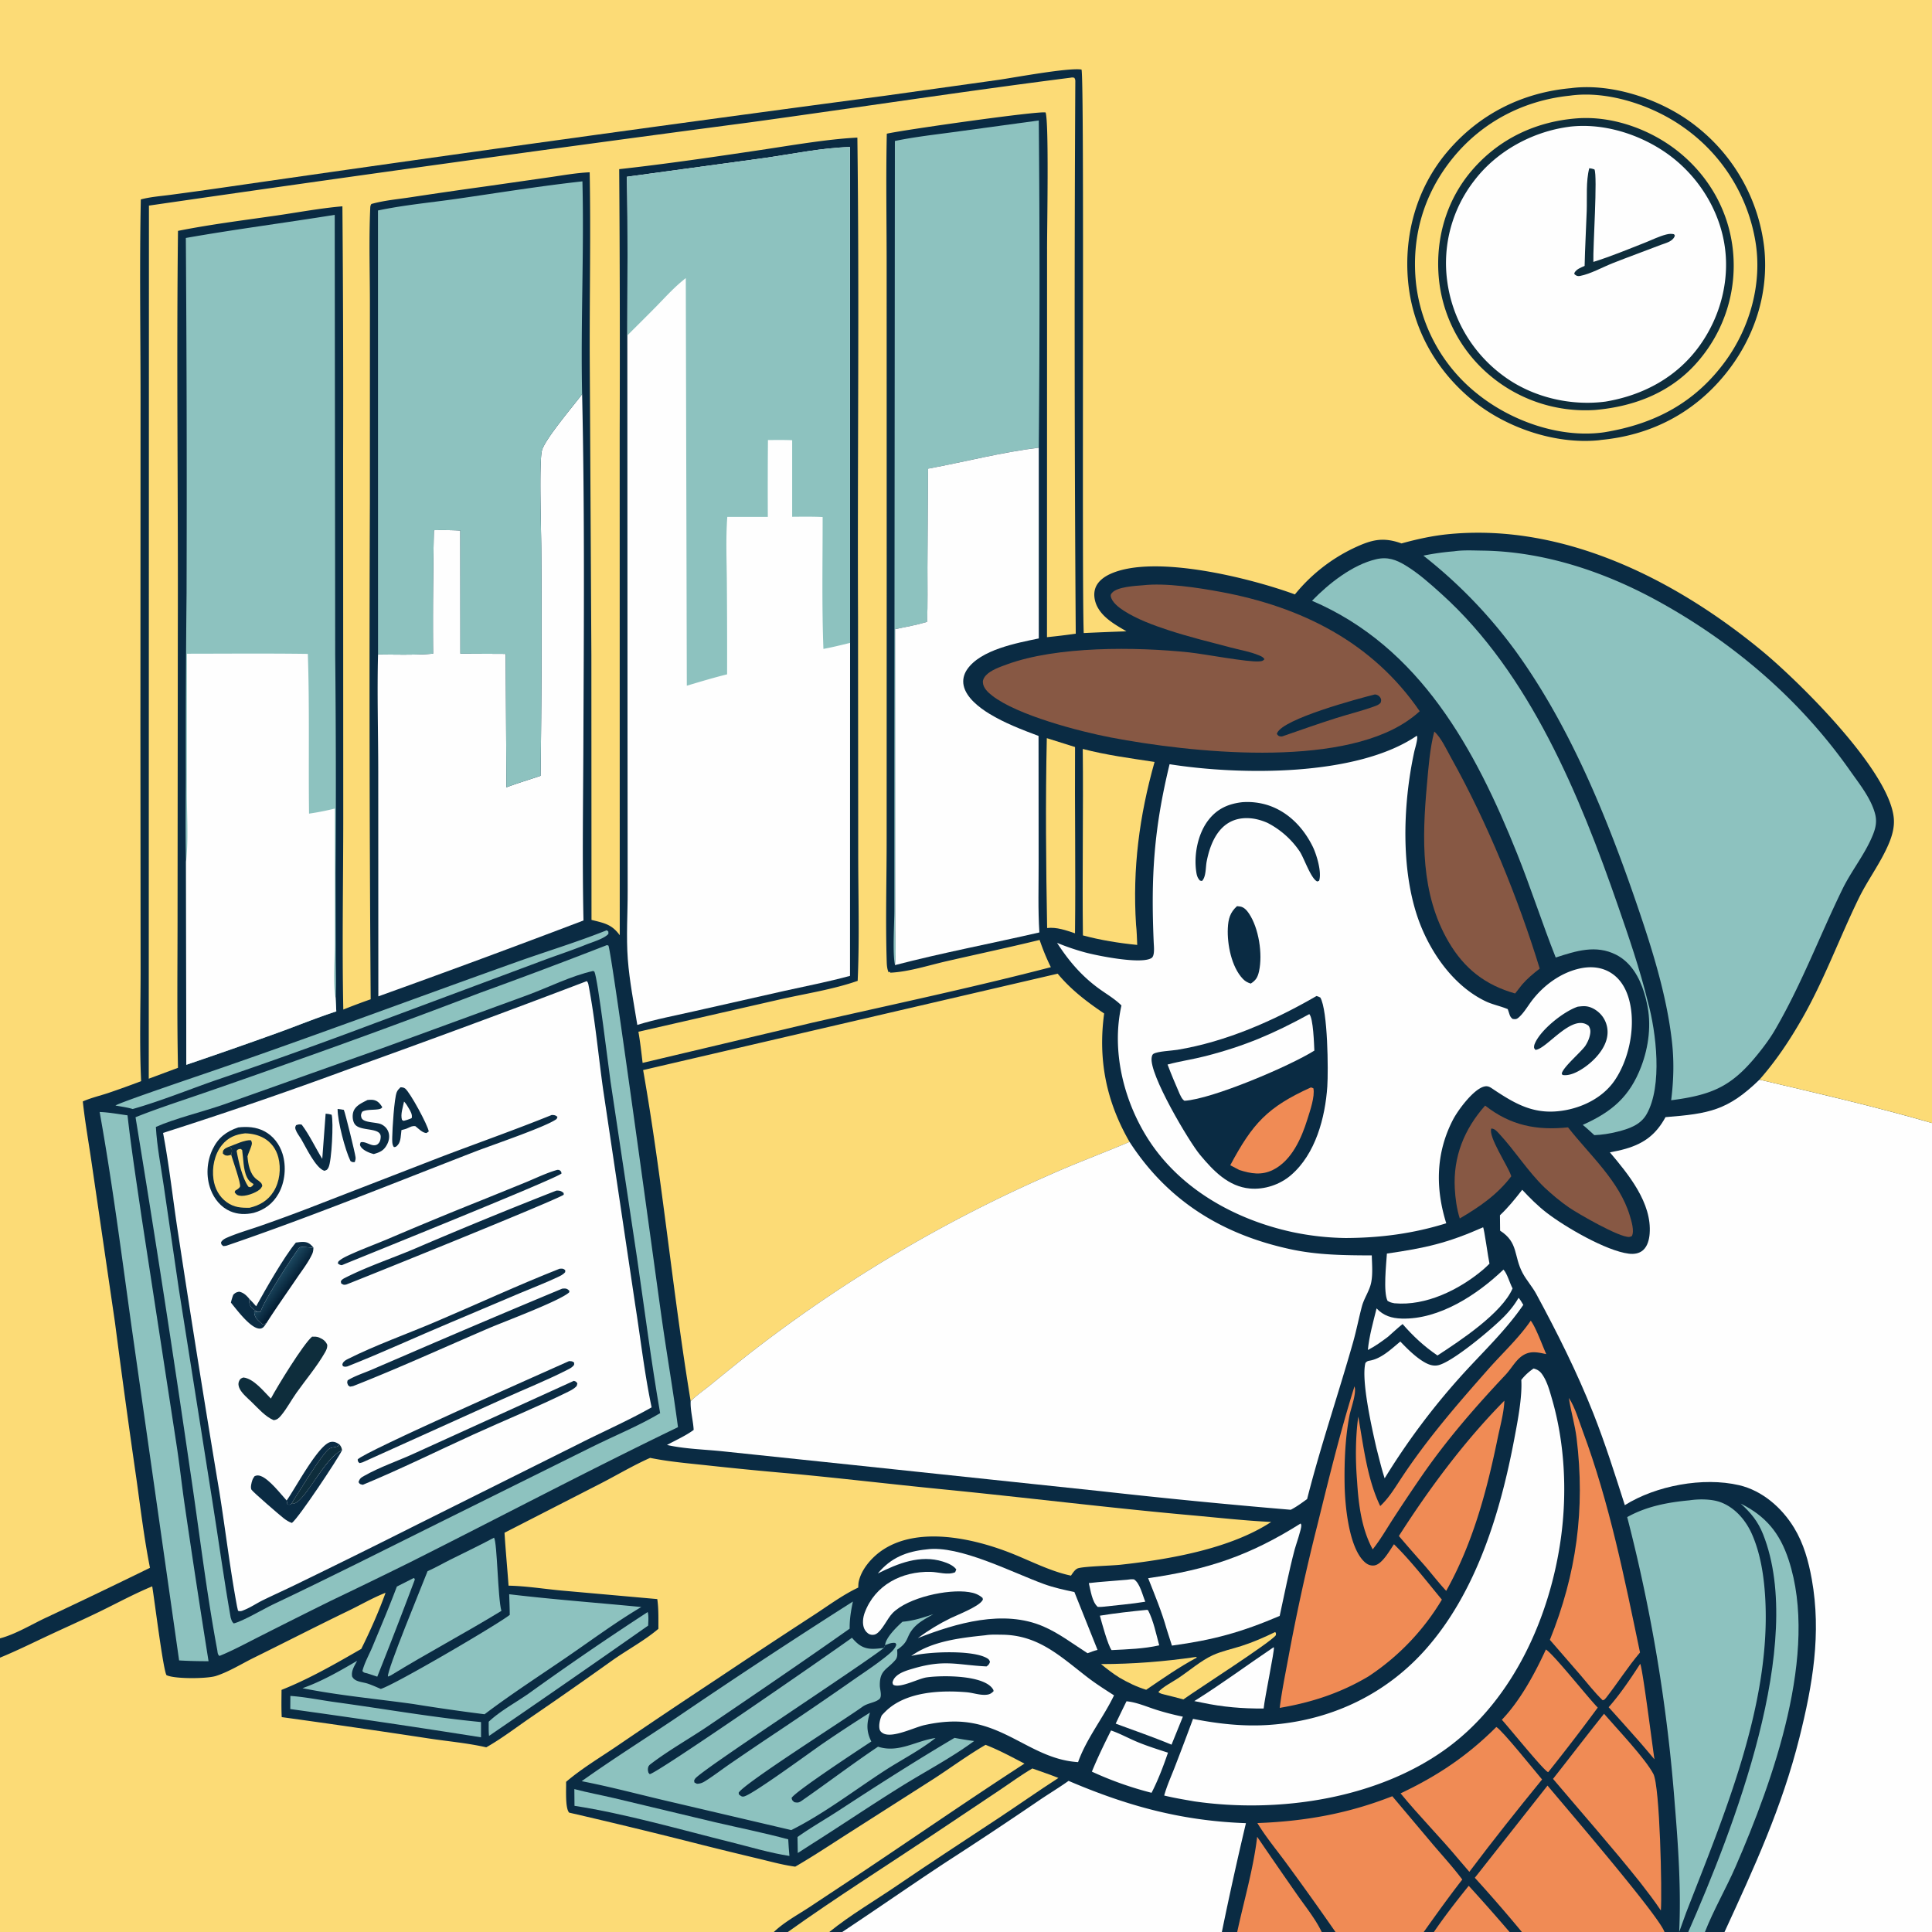 <svg version="1.1" xmlns="http://www.w3.org/2000/svg" style="display: block;" viewBox="0 0 2048 2048" width="1024" height="1024">
<rect x="0" y="0" width="2048" height="2048" fill="#808080" stroke="none"/>
<defs>
	<linearGradient id="Gradient1" gradientUnits="userSpaceOnUse" x1="305.259" y1="1366.78" x2="292.018" y2="1357.11">
		<stop class="stop0" offset="0" stop-opacity="1" stop-color="rgb(4,31,53)"/>
		<stop class="stop1" offset="1" stop-opacity="1" stop-color="rgb(28,72,96)"/>
	</linearGradient>
</defs>
<path transform="translate(0,0)" fill="rgb(10,43,67)" d="M 0 0 L 2048 0 L 2048 1190.48 L 2048 2048 L 1828.05 2048 L 1807.29 2048 L 1789.62 2048 L 1764.43 2048 L 1613.26 2048 L 1600.2 2048 L 1519.98 2048 L 1509.21 2048 L 1415.66 2048 L 1401.07 2048 L 1311.49 2048 L 1295.23 2048 L 892.769 2048 L 879.114 2048 L 835.132 2048 L 820.318 2048 L 0 2048 L 0 1757.19 L 0 1736.73 L 0 0 z"/>
<path transform="translate(0,0)" fill="rgb(254,254,254)" d="M 1194.58 1674.6 C 1197.16 1674.21 1199.41 1673.93 1202.04 1674.18 C 1208.39 1678.11 1211.1 1690.97 1214.06 1697.87 C 1199.17 1700.37 1183.78 1701.52 1168.76 1703.27 C 1167 1703.45 1165.42 1703.44 1163.65 1703.38 C 1157.59 1698.18 1156.08 1685.74 1154.19 1678.15 C 1167.57 1676.56 1181.15 1675.86 1194.58 1674.6 z"/>
<path transform="translate(0,0)" fill="rgb(252,219,118)" d="M 1267.69 1756.46 L 1268.21 1756.44 L 1268.55 1757.18 C 1249.9 1767.17 1232.46 1779.31 1215.01 1791.24 C 1204.77 1788.08 1195.76 1783.66 1186.51 1778.29 C 1179.63 1773.96 1173.4 1769.15 1167.12 1764 C 1201.22 1763.94 1233.96 1761.37 1267.69 1756.46 z"/>
<path transform="translate(0,0)" fill="rgb(141,194,191)" d="M 438.37 1672.87 L 439.154 1673.01 L 439.746 1674.37 A 5337.91 5337.91 0 0 1 399.929 1777.34 L 389.221 1773.81 C 386.66 1773.17 385.981 1773.44 384.175 1771.39 C 386.299 1762.72 391.485 1753.67 394.93 1745.37 C 403.672 1724.28 412.668 1703.18 420.697 1681.81 L 438.37 1672.87 z"/>
<path transform="translate(0,0)" fill="rgb(254,254,254)" d="M 1194.14 1803.44 C 1204.63 1804.35 1215.6 1809.23 1225.62 1812.41 C 1234.98 1815.39 1244.29 1817.74 1253.9 1819.75 L 1241.87 1849.42 C 1222.43 1841.33 1202.41 1834.48 1182.68 1827.11 A 1681.9 1681.9 0 0 1 1194.14 1803.44 z"/>
<path transform="translate(0,0)" fill="rgb(240,139,85)" d="M 1556.91 1999.03 A 1990.1 1990.1 0 0 1 1600.2 2048 L 1519.98 2048 C 1531.55 2031.03 1544.05 2015.03 1556.91 1999.03 z"/>
<path transform="translate(0,0)" fill="rgb(240,139,85)" d="M 1738.67 1763.76 C 1741.03 1766.77 1752.03 1853.67 1753.79 1865 A 1203.95 1203.95 0 0 0 1737.28 1845.59 A 4378.76 4378.76 0 0 0 1705.24 1809.73 C 1717.58 1795.72 1728.52 1779.41 1738.67 1763.76 z"/>
<path transform="translate(0,0)" fill="rgb(254,254,254)" d="M 1216 1706.49 L 1217.08 1707.07 C 1222.73 1718.07 1225.59 1732.18 1228.81 1744.13 C 1212.39 1747.84 1195.05 1748.34 1178.28 1749.18 C 1174.19 1743.39 1168.01 1720.35 1165.92 1712.69 C 1182.47 1709.99 1199.31 1708.15 1216 1706.49 z"/>
<path transform="translate(0,0)" fill="rgb(252,219,118)" d="M 1351.73 1730.02 C 1352.93 1731.35 1352.54 1731.62 1352.49 1733.34 C 1346.96 1741.1 1269.16 1790.89 1254.42 1801.46 C 1247.98 1799.6 1241.41 1798.09 1234.91 1796.44 C 1232.31 1795.7 1229.82 1795.5 1227.92 1793.54 C 1232.84 1788 1242.68 1783.08 1249.01 1778.88 C 1260.6 1771.19 1273.1 1760.29 1285.59 1754.58 C 1294.99 1750.29 1305.9 1748.03 1315.77 1744.86 C 1328.28 1740.83 1339.95 1735.76 1351.73 1730.02 z"/>
<path transform="translate(0,0)" fill="rgb(254,254,254)" d="M 1350.05 1746.16 L 1350.37 1746.51 C 1351.01 1750.03 1340.71 1799.38 1339.51 1811.09 C 1317.29 1811.3 1295.98 1809.51 1274.23 1804.87 L 1266 1803.23 C 1294.61 1785.39 1322.05 1765.01 1350.05 1746.16 z"/>
<path transform="translate(0,0)" fill="rgb(141,194,191)" d="M 686.594 1708.84 C 687.792 1713.34 687.189 1718.55 687.09 1723.18 A 16510.8 16510.8 0 0 1 518.39 1840.14 C 517.859 1835.21 518.088 1830.09 518.04 1825.12 C 530.327 1813.5 547.279 1804.52 561.203 1794.68 A 3191.34 3191.34 0 0 1 686.594 1708.84 z"/>
<path transform="translate(0,0)" fill="rgb(141,194,191)" d="M 307.796 1797.75 C 323.794 1798.84 339.907 1802.24 355.831 1804.41 C 407.043 1811.41 458.474 1820.52 509.9 1825.46 L 509.899 1841.62 A 10363.7 10363.7 0 0 0 307.704 1811.66 L 307.796 1797.75 z"/>
<path transform="translate(0,0)" fill="rgb(141,194,191)" d="M 1011.83 1842.21 A 369.045 369.045 0 0 0 1032.65 1845.56 C 1008.76 1863.17 981.358 1877.54 956.115 1893.21 C 923.628 1913.37 891.895 1934.9 859.562 1955.35 L 845.683 1964.27 L 845.388 1947.31 C 859.491 1937.26 874.952 1928.51 889.479 1919.01 C 929.877 1892.6 970.267 1866.77 1011.83 1842.21 z"/>
<path transform="translate(0,0)" fill="rgb(254,254,254)" d="M 1177.73 1834.37 C 1187.11 1837.54 1196.19 1842.62 1205.37 1846.44 C 1216.04 1850.88 1227.12 1854.35 1238.1 1857.93 C 1233.29 1872.04 1227.54 1887.22 1220.69 1900.44 A 366.572 366.572 0 0 1 1157.44 1878.02 C 1163.52 1863.14 1170.55 1848.74 1177.73 1834.37 z"/>
<path transform="translate(0,0)" fill="rgb(141,194,191)" d="M 608.833 1896.51 C 622.854 1900.21 637.269 1902.86 651.399 1906.18 L 757.888 1931.61 C 783.786 1937.63 809.884 1942.85 835.558 1949.79 C 835.793 1955.66 836.337 1961.51 836.83 1967.37 C 816.378 1964.27 795.669 1957.99 775.57 1952.98 C 722.402 1939.73 662.446 1922.46 608.986 1914.26 L 608.833 1896.51 z"/>
<path transform="translate(0,0)" fill="rgb(240,139,85)" d="M 1332.65 1947.07 A 7041.98 7041.98 0 0 0 1374.99 2008.41 C 1383.71 2020.91 1394.52 2034.22 1401.07 2048 L 1311.49 2048 C 1318.68 2014.6 1328.65 1981.04 1332.65 1947.07 z"/>
<path transform="translate(0,0)" fill="rgb(254,254,254)" d="M 1593.72 1345.83 C 1597.69 1349.87 1600.37 1360.24 1603.4 1365.77 C 1592.19 1391.98 1547.66 1421.34 1523.77 1436.87 C 1509.55 1427.15 1498.1 1416.53 1486.8 1403.54 C 1481.49 1407.77 1476.47 1412.53 1471.37 1417.01 C 1464.53 1422.17 1457.65 1427.16 1449.99 1431.05 C 1451.41 1416.12 1455.64 1401.47 1459.23 1386.95 C 1466.54 1394.76 1475.3 1397.44 1485.87 1397.75 C 1525.76 1398.92 1566.17 1372.27 1593.72 1345.83 z"/>
<path transform="translate(0,0)" fill="rgb(141,194,191)" d="M 643.19 986.093 L 644.892 987.537 L 644.942 989.955 C 640.634 995.008 627.542 998.801 621.174 1001.37 C 604.929 1007.91 588.232 1013.31 571.851 1019.52 L 397.779 1084.46 A 5512.79 5512.79 0 0 1 227.637 1145.44 C 198.794 1155.55 170.053 1167.23 140.668 1175.61 C 135.886 1174.13 130.952 1173.4 126.031 1172.54 L 122.426 1171.92 C 125.22 1169.21 214.104 1139.15 224.094 1135.71 C 332.721 1098.34 440.178 1058.03 548.377 1019.49 C 579.811 1008.3 612.259 998.499 643.19 986.093 z"/>
<path transform="translate(0,0)" fill="rgb(254,254,254)" d="M 1572.13 1300.99 C 1573.29 1302.27 1577.63 1334.22 1578.91 1339.54 C 1576.55 1341.89 1574.16 1344.19 1571.61 1346.33 C 1546.6 1367.25 1511.51 1384.56 1478.21 1381.53 C 1475.35 1381.02 1473.37 1380.52 1470.84 1378.93 C 1466.19 1369.53 1469.45 1340.31 1470.18 1328.84 C 1510.91 1322.94 1533.93 1317.9 1572.13 1300.99 z"/>
<path transform="translate(0,0)" fill="rgb(252,219,118)" d="M 1109.66 782.466 L 1139.59 791.889 C 1139.18 857.699 1140.33 923.543 1139.54 989.343 C 1129.97 986.154 1120.22 982.586 1110 983.745 C 1108.8 916.878 1108.16 849.318 1109.66 782.466 z"/>
<path transform="translate(0,0)" fill="rgb(240,139,85)" d="M 1622.65 1399.99 C 1627.84 1406.5 1635.28 1426.93 1639.06 1435.41 C 1633.95 1434.37 1628.31 1432.95 1623.08 1433.61 C 1609.56 1435.33 1604.37 1448.38 1595.95 1457.33 C 1564.15 1491.14 1534.21 1525.47 1507.7 1563.73 A 1954.13 1954.13 0 0 0 1476.46 1610.43 C 1469.79 1620.74 1463.49 1631.69 1455.93 1641.35 L 1455.12 1642.37 C 1443.31 1620.68 1440.04 1594.52 1438.58 1570.21 C 1436.74 1547.95 1436.78 1523.78 1439.81 1501.66 C 1445.37 1532.73 1449.23 1567.89 1463.1 1596.48 C 1471.84 1588.27 1477.69 1578.74 1484.21 1568.79 C 1512.09 1526.23 1544.6 1488.75 1578.24 1450.74 C 1593.08 1433.98 1609.94 1418.45 1622.65 1399.99 z"/>
<path transform="translate(0,0)" fill="rgb(240,139,85)" d="M 1638.71 1748.52 C 1647.11 1753.78 1682.59 1798.7 1693.68 1810.12 A 2165.58 2165.58 0 0 1 1642.96 1876.34 L 1641.14 1878.53 C 1637.27 1877.99 1598.98 1830.54 1592.03 1823.03 C 1611.58 1802.58 1627.02 1773.98 1638.71 1748.52 z"/>
<path transform="translate(0,0)" fill="rgb(252,219,118)" d="M 1094.35 1874.65 C 1103.54 1877.97 1112.92 1881.05 1121.98 1884.7 C 1100.69 1898.46 1079.95 1913.04 1058.82 1927.05 C 1022.85 1950.88 986.674 1974.32 951.046 1998.66 C 927.308 2014.88 901.415 2029.9 879.114 2048 L 835.132 2048 C 885.838 2011.78 938.694 1978.43 990.511 1943.84 L 1059.88 1897.45 C 1071.23 1889.88 1082.55 1881.47 1094.35 1874.65 z"/>
<path transform="translate(0,0)" fill="rgb(141,194,191)" d="M 523.709 1630 C 527.184 1635.76 527.561 1693.19 531.48 1707.61 C 492.949 1731.14 452.989 1752.27 414.517 1775.85 C 413.457 1776.46 412.38 1776.8 411.227 1777.21 C 409.825 1771.24 447.643 1680.11 453.256 1665.49 C 461.665 1661.84 469.776 1657.09 477.992 1653 C 493.261 1645.39 508.666 1638.05 523.709 1630 z"/>
<path transform="translate(0,0)" fill="rgb(254,254,254)" d="M 1609.73 1375.76 C 1611.65 1377.72 1613.26 1380.86 1614.78 1383.19 C 1595.79 1411.07 1569.82 1435.12 1547.31 1460.33 A 737.047 737.047 0 0 0 1467.8 1567.08 C 1464.36 1556.49 1461.82 1545.57 1459.02 1534.79 C 1454.44 1514.74 1442.73 1463.24 1447.39 1444.82 C 1448.85 1443.18 1449.67 1442.74 1451.85 1442.37 C 1464.46 1440.21 1474.69 1430.05 1484.42 1422.09 C 1491.35 1429.33 1499.16 1437.15 1507.62 1442.59 C 1512.85 1445.95 1518.61 1448.68 1524.91 1447.11 C 1540.59 1443.22 1582.72 1407.76 1594.89 1395.13 C 1600.71 1389.1 1605.54 1383.02 1609.73 1375.76 z"/>
<path transform="translate(0,0)" fill="rgb(240,139,85)" d="M 1594.71 1484.78 C 1594.17 1497.76 1590.23 1511.67 1587.6 1524.45 C 1576.08 1580.62 1561.22 1636.07 1533.04 1686.39 C 1524.78 1677.54 1517.33 1667.76 1509.38 1658.61 A 1680.18 1680.18 0 0 1 1482.87 1628.22 C 1515.09 1577.83 1552.59 1527.35 1594.71 1484.78 z"/>
<path transform="translate(0,0)" fill="rgb(141,194,191)" d="M 1845.22 1593.87 C 1871.87 1607.2 1886.66 1625.04 1896.01 1653.46 C 1928.38 1751.77 1879.54 1887.29 1839.9 1978.5 C 1829.73 2001.88 1816.55 2024.38 1807.29 2048 L 1789.62 2048 C 1837.19 1939.45 1914.71 1741.99 1868.99 1626.51 C 1863.57 1612.83 1856.08 1603.71 1845.22 1593.87 z"/>
<path transform="translate(0,0)" fill="rgb(240,139,85)" d="M 1586.15 1830.7 C 1592.03 1833.64 1627.33 1877.73 1634.66 1886.32 C 1608.48 1918.42 1582.44 1951.1 1557.57 1984.22 L 1546.66 1971.5 C 1526.65 1947.47 1504.45 1925.22 1484.68 1901.04 C 1523.95 1882.39 1555.15 1861.61 1586.15 1830.7 z"/>
<path transform="translate(0,0)" fill="rgb(254,254,254)" d="M 1378.7 1614.98 C 1378.75 1615.03 1378.81 1615.07 1378.84 1615.13 C 1379.06 1615.69 1379.37 1616.23 1379.43 1616.83 C 1379.78 1620.58 1373.54 1638.18 1372.39 1642.53 C 1366.27 1665.76 1361.61 1689.47 1356.52 1712.95 C 1315.74 1730.33 1286.19 1738.45 1242.29 1744.41 L 1236.7 1726.93 C 1231.54 1708.47 1224.12 1690.74 1217.09 1672.93 C 1279.9 1663.95 1324.43 1649.17 1378.7 1614.98 z"/>
<path transform="translate(0,0)" fill="rgb(254,254,254)" d="M 982.315 1642.41 C 1016.83 1637.57 1073.32 1667.09 1106.63 1679.16 C 1117.19 1682.99 1127.92 1685.32 1138.89 1687.61 L 1163.44 1748.98 C 1159.8 1749.84 1156.35 1751.19 1152.85 1752.48 C 1137.33 1742.66 1123.03 1731.46 1106.02 1724.11 C 1063.66 1705.8 1013.64 1720.58 972.916 1736.47 C 984.108 1728.25 995.225 1721.42 1007.7 1715.31 C 1015.51 1711.59 1036.95 1703.25 1041.2 1696.79 C 1042.21 1695.24 1041.93 1695.91 1041.56 1693.85 C 1037.12 1690.07 1032.9 1688.58 1027.15 1687.67 C 1004.74 1684.14 962.427 1693.48 946.249 1709.86 C 940.409 1715.78 935.4 1728.35 928.514 1732.19 C 926.65 1733.22 923.867 1733.25 921.922 1732.46 C 919.394 1731.42 917.273 1728.96 916.165 1726.52 C 913.904 1721.52 914.741 1714.58 916.598 1709.58 C 927.579 1680.04 955.986 1665.55 986.504 1666.23 C 994.843 1666.42 1004.6 1670 1012.52 1666.62 L 1013.7 1663.64 C 1010.55 1659.33 1004.46 1656.89 999.47 1655.32 C 975.351 1647.74 951.792 1657.36 930.506 1667.95 C 944.51 1651.11 960.972 1644.61 982.315 1642.41 z"/>
<path transform="translate(0,0)" fill="rgb(240,139,85)" d="M 1700.33 1816.66 C 1713.77 1832.24 1743.77 1863.68 1752.64 1880.42 C 1759.6 1893.55 1761.95 2005.2 1760.59 2025.21 C 1753.75 2014.9 1746.25 2005.25 1738.68 1995.47 C 1708.94 1958.12 1677.1 1922.15 1646.27 1885.68 C 1664.39 1862.75 1682.08 1839.47 1700.33 1816.66 z"/>
<path transform="translate(0,0)" fill="rgb(252,219,118)" d="M 1147.77 793.902 C 1172.62 800.426 1198.52 803.828 1223.89 807.691 C 1207.72 864.991 1200.45 920.669 1204.25 980.244 C 1205.08 987.294 1205.15 994.564 1205.51 1001.66 C 1186.21 999.742 1166.66 996.616 1147.93 991.562 C 1147.17 925.684 1148.46 859.783 1147.77 793.902 z"/>
<path transform="translate(0,0)" fill="rgb(135,88,68)" d="M 1574.31 1171.96 C 1601.14 1193.04 1628.85 1198.53 1662.18 1195.04 C 1685.01 1224.25 1716.7 1252.03 1727.65 1288.57 C 1729.35 1294.26 1732.73 1304.95 1729.83 1310.28 C 1728.87 1310.73 1728.27 1311.09 1727.13 1311.19 C 1716.87 1312.08 1672.15 1286.18 1662.88 1279.77 C 1653.72 1273.43 1645.36 1266.33 1637.19 1258.76 C 1619.17 1241.25 1606.27 1220.26 1589.34 1201.98 C 1586.88 1199.33 1584.65 1196.43 1580.86 1196.29 C 1577.37 1204.5 1597.75 1235 1601.49 1245.38 L 1602.03 1246.9 C 1587.24 1266.42 1568.26 1279.42 1547.43 1291.62 C 1544.23 1281.73 1542.7 1270.25 1542.14 1259.89 C 1540.32 1226.09 1552.21 1196.85 1574.31 1171.96 z"/>
<path transform="translate(0,0)" fill="rgb(240,139,85)" d="M 1663.06 1481.86 C 1669.65 1491.82 1673.59 1505.77 1677.76 1517 C 1706.11 1593.24 1721.92 1672.38 1738.48 1751.72 C 1725.79 1766.69 1714.89 1783.82 1702.82 1799.37 C 1701.32 1801.07 1701.19 1801.9 1698.89 1802.34 C 1690.4 1794.23 1683 1784.58 1675.34 1775.65 L 1642.93 1738.32 C 1671.19 1668.41 1680.5 1599.49 1671.23 1524.33 C 1669.53 1510.55 1665.57 1497.4 1663.37 1483.79 L 1663.06 1481.86 z"/>
<path transform="translate(0,0)" fill="rgb(141,194,191)" d="M 539.765 1689.96 C 586.288 1695.53 633.147 1698.96 679.787 1703.51 C 652.728 1719.54 627.22 1738.51 601.279 1756.29 C 572.05 1776.33 541.888 1795.81 513.655 1817.18 A 2187.21 2187.21 0 0 1 438.24 1806.34 C 399.244 1800.87 359.152 1797.3 320.61 1789.55 C 340.654 1782.56 360.267 1771.31 378.525 1760.55 C 375.845 1765.78 372.054 1771.19 373.292 1777.26 C 374.323 1778.95 375.046 1779.84 376.783 1780.87 C 380.454 1783.05 386.006 1783.41 390.092 1784.81 C 394.68 1786.37 399.178 1788.41 403.632 1790.33 C 418.12 1786.12 528.077 1721.7 540.36 1711.83 C 540.33 1704.55 539.967 1697.24 539.765 1689.96 z"/>
<path transform="translate(0,0)" fill="rgb(240,139,85)" d="M 1640.43 1892.79 C 1659.6 1915.77 1758.82 2031.12 1764.43 2048 L 1613.26 2048 A 1615.25 1615.25 0 0 0 1563.37 1990.52 L 1640.43 1892.79 z"/>
<path transform="translate(0,0)" fill="rgb(141,194,191)" d="M 105.63 1178.76 C 115.427 1179.09 125.452 1181 135.179 1182.3 C 139.231 1218.51 144.896 1254.4 150.114 1290.45 L 186.818 1529.51 C 190.144 1550.75 192.452 1572.13 195.489 1593.41 A 12338 12338 0 0 0 221.074 1760.93 A 490.925 490.925 0 0 1 189.872 1760.12 L 139.481 1406.44 C 128.912 1330.53 119.168 1254.21 105.63 1178.76 z"/>
<path transform="translate(0,0)" fill="rgb(135,88,68)" d="M 1520.38 775.478 C 1527.65 781.8 1533.64 795.071 1538.43 803.637 C 1576.35 871.399 1609.43 952.443 1632.17 1026.76 C 1625.43 1031.98 1619.1 1037.2 1613.51 1043.65 L 1606.12 1053.12 C 1574.59 1044.3 1552.18 1026.77 1535.61 998.459 C 1505.75 947.41 1507.46 888.592 1512.59 831.832 C 1514.27 813.167 1515.68 793.663 1520.38 775.478 z"/>
<path transform="translate(0,0)" fill="rgb(254,254,254)" d="M 1044.71 1733.42 C 1050.15 1732.51 1056.58 1732.8 1062.12 1732.85 C 1100.71 1733.21 1123.69 1755.55 1152.57 1777.84 C 1161.62 1784.83 1171.31 1790.96 1180.92 1797.15 C 1169.4 1821.1 1151.81 1842.7 1142.8 1867.93 C 1094.17 1864.84 1065.76 1825.16 1012.37 1824.91 C 1001.4 1824.86 990.624 1826.31 979.931 1828.68 C 969.421 1831.01 946.495 1842.6 936.498 1837.59 C 934.599 1836.63 932.932 1835.21 932.403 1833.05 C 931.332 1828.67 932.835 1822.26 934.731 1818.33 A 112.929 112.929 0 0 1 938.971 1813.93 C 960.177 1793.26 996.851 1791.5 1024.55 1793.84 C 1030.99 1794.38 1037.71 1796.79 1044.12 1796.6 C 1048.25 1796.48 1050.45 1795.6 1053.23 1792.71 C 1053.1 1791.86 1053.15 1791.59 1052.71 1790.86 C 1043.54 1775.31 997.73 1775.81 982.138 1778.12 C 973.699 1779.37 955.234 1789.22 947.684 1786.31 C 946.315 1785.78 946.48 1784.81 946.095 1783.54 C 946.868 1780.58 947.968 1778.76 950.231 1776.73 C 955.077 1772.4 962.433 1770.37 968.557 1768.58 C 1001.77 1758.91 1014.35 1764.9 1045.8 1766.49 C 1047.93 1764.86 1048.65 1764.1 1049.43 1761.52 C 1048.57 1759.6 1048.3 1758.95 1046.41 1757.82 C 1031.13 1748.68 982.957 1750.84 965.921 1755.43 C 987.933 1739.54 1018.38 1736.19 1044.71 1733.42 z"/>
<path transform="translate(0,0)" fill="rgb(240,139,85)" d="M 1332.88 1932.53 C 1383.26 1930.65 1428.88 1922.55 1475.89 1904.07 L 1519.59 1955.94 C 1529.85 1967.94 1540.61 1979.76 1550.09 1992.39 C 1535.92 2010.56 1522.57 2029.24 1509.21 2048 L 1415.66 2048 A 3312.54 3312.54 0 0 0 1363.32 1974.73 C 1353.16 1960.88 1341.75 1947.21 1332.88 1932.53 z"/>
<path transform="translate(0,0)" fill="rgb(240,139,85)" d="M 1435.82 1469.61 C 1438.25 1476.72 1432.05 1492.68 1430.52 1500.5 C 1425.97 1523.87 1424.97 1549.36 1425.33 1573.16 C 1425.65 1594.94 1429.59 1640.08 1446.36 1655.61 C 1449.3 1658.33 1452.44 1659.85 1456.51 1659.47 C 1464.94 1658.67 1473.23 1643.36 1477.67 1636.96 C 1495.82 1654.75 1512.19 1676.09 1528.45 1695.69 A 252.565 252.565 0 0 1 1450.61 1777.07 C 1420.98 1794.69 1390.35 1804.69 1356.54 1810.43 C 1358.78 1792.69 1362.41 1775.02 1365.66 1757.43 A 2214.02 2214.02 0 0 1 1396.28 1617.38 C 1408.49 1567.95 1420.57 1518.2 1435.82 1469.61 z"/>
<path transform="translate(0,0)" fill="rgb(141,194,191)" d="M 616.61 1888.13 C 649.534 1864.65 683.876 1843.11 717.437 1820.55 A 7254.08 7254.08 0 0 1 904.103 1697.71 C 902.058 1707.49 900.53 1716.45 900.672 1726.46 C 851.324 1761.26 801.218 1795.33 751.25 1829.25 C 731.125 1842.91 709.253 1855.08 689.91 1869.82 C 688.387 1870.98 687.344 1871.99 686.982 1873.92 C 686.584 1876.05 686.858 1877.19 687.415 1879.22 L 688.697 1880.67 C 695.403 1880.65 878.57 1753.91 903.11 1736.09 C 908.578 1742.45 913.627 1746.88 922.259 1747.69 C 927.015 1748.15 932.184 1747.37 936.941 1746.9 L 938.251 1743.97 C 938.788 1735.96 950.844 1724.34 956.663 1719.12 C 968.223 1718.12 978.425 1714.78 989.381 1711.1 C 982.214 1715.27 974.327 1719.17 968.752 1725.44 C 959.791 1735.51 964.324 1739.78 951.047 1748.76 C 951.166 1752.51 951.769 1756.48 949.2 1759.55 C 940.344 1770.11 932.239 1770.14 932.661 1787.11 C 932.759 1791.02 935.248 1798.34 932.197 1801.04 C 927.78 1804.94 919.798 1805.24 914.462 1809.09 C 894.714 1823.33 788.98 1890.25 783.035 1900.31 L 783.233 1902.16 C 785.368 1903.7 786.226 1905.02 789.001 1904.23 C 799.281 1901.31 858.951 1857.34 872.526 1848.04 A 1603.43 1603.43 0 0 1 922.226 1815.41 C 918.66 1826.73 918.173 1835.12 923.632 1846.06 C 911.625 1853.99 843.195 1898.86 839.112 1905.89 C 839.684 1908.57 839.976 1908.6 842.085 1910.41 C 845.971 1911.11 846.993 1910.87 850.222 1908.62 C 877.218 1889.86 903.445 1869.9 930.747 1851.57 C 952.673 1858.6 970.588 1845.37 991.723 1842.34 C 974.936 1855.73 955.12 1865.62 937.144 1877.35 C 905.101 1898.25 872.997 1922.86 838.784 1939.97 L 704.271 1908.45 C 675.171 1901.58 645.931 1893.82 616.61 1888.13 z"/>
<path transform="translate(0,0)" fill="rgb(10,43,67)" d="M 938.251 1743.97 C 941.87 1742.61 945.169 1740.97 949.11 1741.62 L 950.144 1743.25 C 949.018 1747.89 943.915 1752.12 940.301 1755.08 C 928.577 1764.67 915.459 1773.13 903.039 1781.84 A 4491.6 4491.6 0 0 1 826.941 1833.84 A 4220.78 4220.78 0 0 0 773.896 1869.72 C 765.139 1875.74 756.542 1882.4 747.577 1888.03 C 744.625 1889.89 742.233 1890.82 738.759 1890.88 L 736.167 1889.58 C 735.719 1887.37 735.658 1887.35 736.839 1885.55 C 742.568 1876.82 912.679 1765.99 936.941 1746.9 L 938.251 1743.97 z"/>
<path transform="translate(0,0)" fill="rgb(141,194,191)" d="M 1790.75 1590.42 C 1801.09 1588.84 1814.93 1588.87 1824.7 1592.72 C 1839.74 1598.66 1850.92 1612.01 1857.26 1626.52 C 1866.22 1647.03 1869.76 1670.32 1871.13 1692.5 C 1878.09 1805.62 1827.57 1924.07 1787.3 2027.7 L 1779.99 2048 C 1782.16 2002.89 1779 1956.98 1775.29 1912.03 A 1734.31 1734.31 0 0 0 1724.9 1608.19 C 1745.23 1596.82 1767.78 1592.54 1790.75 1590.42 z"/>
<path transform="translate(0,0)" fill="rgb(254,254,254)" d="M 892.769 2048 C 930.037 2023.33 966.689 1997.68 1004.03 1973.15 A 4532.23 4532.23 0 0 0 1102.23 1907.98 C 1112.31 1901.18 1122.83 1894.85 1132.72 1887.8 C 1195.27 1914.49 1252.28 1930.16 1320.74 1932.64 A 3853.29 3853.29 0 0 0 1295.23 2048 L 892.769 2048 z"/>
<path transform="translate(0,0)" fill="rgb(141,194,191)" d="M 1390.8 636.836 C 1408.4 618.693 1433.52 598.727 1458.68 592.825 C 1470.83 589.977 1479.9 593.216 1490.21 599.529 C 1504.04 608.003 1515.94 618.724 1527.94 629.531 C 1621.45 713.704 1674.74 843.56 1715.06 959.988 C 1726.72 993.653 1738.28 1027.18 1746.76 1061.83 C 1755.74 1094.26 1762.46 1151.07 1745.55 1180.97 C 1739 1192.56 1726.76 1196.57 1714.59 1199.64 C 1706.5 1201.68 1698.39 1202.97 1690.06 1203.3 C 1686.01 1199.64 1682.04 1195.84 1677.79 1192.42 C 1708.47 1178.72 1727.49 1162.67 1739.71 1130.69 C 1747.73 1109.7 1750.83 1085.35 1745.71 1063.28 C 1744.98 1059.56 1743.99 1055.94 1742.88 1052.31 C 1737.89 1036.02 1728.87 1020.05 1713.16 1012.07 C 1691.67 1001.14 1670.46 1008.09 1649.13 1015.01 C 1634.7 978.558 1622.75 941.188 1608.14 904.73 C 1563.92 794.371 1505.3 685.834 1390.8 636.836 z"/>
<path transform="translate(0,0)" fill="rgb(135,88,68)" d="M 1211.53 620.416 C 1235.51 617.657 1270.09 622.978 1294.32 627.485 C 1379.58 643.348 1454.79 680.709 1504.95 753.925 C 1500.72 757.876 1495.98 761.461 1491.18 764.691 C 1417.23 814.443 1261.76 797.754 1177.7 781.791 C 1143.72 775.275 1078.26 758.104 1051.77 737.447 C 1047.34 733.993 1042.06 729.219 1041.89 723.138 C 1041.81 720.324 1043.28 717.876 1045.14 715.895 C 1050.42 710.272 1059.87 707.052 1066.98 704.43 C 1120.36 684.734 1204.25 685.603 1260.71 691.578 C 1277.41 693.346 1322.67 702.141 1334.97 701.076 C 1337.47 700.861 1338.71 700.731 1340.41 698.77 C 1338.86 696.387 1337.05 695.748 1334.44 694.647 C 1325.21 690.749 1314.78 689.054 1305.09 686.499 C 1282.9 680.645 1260.43 675.186 1238.61 668.019 C 1222.51 662.728 1205.48 656.507 1191.2 647.346 C 1186.14 644.101 1178.3 638.192 1177.41 631.742 C 1177.21 630.267 1178.04 629.259 1179 628.205 C 1184.6 622.04 1203.59 621.019 1211.53 620.416 z"/>
<path transform="translate(0,0)" fill="rgb(10,43,67)" d="M 1457.46 736.131 C 1459.73 736.2 1461.89 737.496 1463.13 739.388 C 1464.52 741.504 1464.13 742.8 1463.53 744.984 C 1461.56 747.155 1459.14 747.977 1456.45 748.949 C 1443.44 753.652 1429.78 756.967 1416.57 761.135 C 1398 766.995 1379.62 773.56 1361.21 779.911 C 1360.41 780.218 1359.35 780.683 1358.48 780.692 C 1355.79 780.719 1355 780.02 1353.56 778.091 C 1353.65 777.739 1353.69 777.37 1353.83 777.036 C 1360.3 761.885 1439.04 740.78 1457.46 736.131 z"/>
<path transform="translate(0,0)" fill="rgb(254,254,254)" d="M 1625.66 1450.67 C 1629.31 1451.59 1632.06 1453.21 1634.3 1456.23 C 1639.94 1463.82 1642.62 1474.17 1645.22 1483.11 C 1658.8 1529.93 1661.28 1582.23 1654.62 1630.47 C 1643.16 1713.58 1604.6 1800.03 1536.3 1851.32 C 1462.39 1906.82 1355.85 1922.53 1266.02 1909.53 C 1255.32 1907.67 1244.63 1905.9 1234.08 1903.34 C 1236.91 1893.1 1241.53 1882.98 1245.36 1873.06 A 3520.38 3520.38 0 0 0 1264.65 1822.07 C 1290.56 1827.19 1316.53 1830.18 1342.99 1828.62 C 1408.14 1824.77 1467.59 1797.5 1511.06 1748.58 C 1564.94 1687.95 1590.52 1603.26 1605.28 1524.98 C 1608.76 1506.55 1613.74 1481.06 1612.64 1462.75 C 1616.55 1457.82 1620.51 1454.19 1625.66 1450.67 z"/>
<path transform="translate(0,0)" fill="rgb(141,194,191)" d="M 948.614 149.447 C 968.757 145.244 989.653 142.886 1010.04 140.132 L 1101.16 127.702 A 19196.8 19196.8 0 0 1 1101.15 474.584 C 1061.85 479.342 1022.74 489.626 983.788 496.811 L 983.127 601.696 C 983.065 620.818 983.536 640.119 982.735 659.218 C 971.655 662.56 960.194 664.597 948.866 666.914 L 948.95 914.772 L 949.049 985.76 C 949.077 997.896 949.981 1010.97 948.736 1023.04 C 945.949 1010.25 948.098 979.19 948.062 964.315 L 948.086 799.486 L 948.614 149.447 z"/>
<path transform="translate(0,0)" fill="rgb(254,254,254)" d="M 983.788 496.811 C 1022.74 489.626 1061.85 479.342 1101.15 474.584 L 1101.16 676.76 C 1077.86 681.636 1039.32 688.692 1025.07 709.803 C 1021.68 714.837 1020.24 720.735 1021.52 726.728 C 1024.28 739.617 1038.19 750.18 1048.89 756.696 C 1064.98 766.488 1083.3 773.524 1100.9 780.125 L 1100.99 914.779 C 1101.06 939.179 1100.2 964.084 1101.79 988.415 C 1050.92 1000.17 999.254 1009.9 948.736 1023.04 C 949.981 1010.97 949.077 997.896 949.049 985.76 L 948.95 914.772 L 948.866 666.914 C 960.194 664.597 971.655 662.56 982.735 659.218 C 983.536 640.119 983.065 620.818 983.127 601.696 L 983.788 496.811 z"/>
<path transform="translate(0,0)" fill="rgb(254,254,254)" d="M 617.072 417.821 C 619.85 541.203 618.912 665.002 618.407 788.416 C 618.152 850.811 617.15 913.366 618.524 975.742 A 12437 12437 0 0 1 401.058 1056.18 L 400.955 818.2 C 400.932 776.808 399.692 735.101 400.733 693.747 C 420.031 693.859 439.833 694.471 459.059 692.902 A 4774.31 4774.31 0 0 1 459.922 562.016 A 437.372 437.372 0 0 1 487.949 562.348 L 488.042 692.905 L 536.086 693.138 L 536.805 834.608 C 548.714 830.111 560.957 826.457 573.024 822.402 A 11809.6 11809.6 0 0 0 573.765 581.135 C 573.704 563.212 571.289 489.115 574.508 477.451 C 577.901 465.158 608.081 429.903 617.072 417.821 z"/>
<path transform="translate(0,0)" fill="rgb(141,194,191)" d="M 400.668 223.123 C 428.183 217.302 457.185 214.678 485.06 210.646 C 529.117 204.272 573.133 197.121 617.388 192.251 C 619.225 267.385 615.461 342.706 617.072 417.821 C 608.081 429.903 577.901 465.158 574.508 477.451 C 571.289 489.115 573.704 563.212 573.765 581.135 A 11809.6 11809.6 0 0 1 573.024 822.402 C 560.957 826.457 548.714 830.111 536.805 834.608 L 536.086 693.138 L 488.042 692.905 L 487.949 562.348 A 437.372 437.372 0 0 0 459.922 562.016 A 4774.31 4774.31 0 0 0 459.059 692.902 C 439.833 694.471 420.031 693.859 400.733 693.747 L 400.668 223.123 z"/>
<path transform="translate(0,0)" fill="rgb(141,194,191)" d="M 1541.31 584.409 C 1550.83 582.945 1561.72 583.557 1571.37 583.678 C 1636.28 584.495 1700.6 605.944 1757.23 637.041 C 1838 681.382 1908.4 741.791 1961.38 817.264 C 1971 830.967 1983.2 846.066 1987.59 862.413 C 1989.72 870.319 1988.52 876.923 1985.57 884.399 C 1977.46 904.95 1962.69 922.763 1953 942.661 C 1929.15 991.623 1910.18 1042.13 1882.86 1089.5 C 1878.5 1097.31 1873.3 1104.72 1867.83 1111.8 C 1838.36 1149.9 1818.6 1160.3 1771.5 1166.31 C 1774.15 1145.08 1774.72 1124.76 1772.26 1103.46 C 1766.59 1054.2 1751.11 1005.33 1735.1 958.582 C 1703.49 866.281 1664.31 769.952 1606.84 690.491 A 513.164 513.164 0 0 0 1508.85 589.001 A 262.286 262.286 0 0 1 1541.31 584.409 z"/>
<path transform="translate(0,0)" fill="rgb(252,219,118)" d="M 1121.19 1032.14 C 1135.28 1049.19 1152.26 1062.06 1170.45 1074.34 C 1163.8 1123.25 1172.65 1167.57 1197.37 1210.45 C 1168.91 1222.49 1139.75 1233.25 1111.58 1245.9 A 1491.2 1491.2 0 0 0 791.12 1437.46 A 3594.86 3594.86 0 0 0 753.164 1468.09 C 746.161 1473.75 738.536 1478.99 732.131 1485.31 C 712.948 1369.06 702.134 1250.12 681.737 1134.3 L 1121.19 1032.14 z"/>
<path transform="translate(0,0)" fill="rgb(141,194,191)" d="M 196.994 252.257 C 249.382 243.018 302.291 236.216 354.823 227.747 L 355.321 694.329 A 13512.3 13512.3 0 0 1 355.702 925.165 L 355.918 1013.42 C 355.921 1028.03 356.555 1042.96 355.755 1057.54 L 356.474 1072.14 C 335.637 1078.9 315.052 1087.35 294.438 1094.82 A 5525.48 5525.48 0 0 1 197.49 1128.74 L 197.186 913.524 C 196.376 882.735 196.956 851.803 196.983 820.997 A 15471.9 15471.9 0 0 1 197.772 628.781 A 37021.6 37021.6 0 0 0 196.994 252.257 z"/>
<path transform="translate(0,0)" fill="rgb(254,254,254)" d="M 198.086 692.97 C 240.809 692.933 283.593 692.565 326.31 693.151 C 328.211 749.481 326.904 806.105 327.604 862.489 C 336.877 861.142 345.856 859.342 354.955 857.111 L 354.962 999.873 C 354.981 1014.8 352.871 1044.58 355.755 1057.54 L 356.474 1072.14 C 335.637 1078.9 315.052 1087.35 294.438 1094.82 A 5525.48 5525.48 0 0 1 197.49 1128.74 L 197.186 913.524 C 199.924 889.78 198.049 863.862 198.042 839.9 L 198.086 692.97 z"/>
<path transform="translate(0,0)" fill="rgb(252,219,118)" d="M 1134.54 82.407 C 1136.53 82.029 1136.95 82.031 1138.81 82.458 C 1139.5 83.597 1139.88 84.478 1139.88 85.837 A 47184.9 47184.9 0 0 0 1140.34 671.745 A 754.691 754.691 0 0 1 1109.84 675.437 L 1109.93 263.826 C 1109.91 239.895 1112.02 129.719 1108.38 119.237 C 1101.77 117.209 955.447 138.009 940.051 141.738 C 938.996 189.45 939.944 237.411 939.884 285.145 L 939.936 608.681 L 939.883 888.275 C 939.924 931.885 938.579 975.982 939.965 1019.55 C 940.088 1023.42 940.344 1027.23 942.027 1030.77 L 943.446 1030.02 L 943.73 1031.09 C 963.095 1030.24 984.595 1023.22 1003.54 1018.89 C 1036.36 1011.39 1069.33 1004.34 1102.04 996.374 C 1105.44 1006.33 1109.29 1015.83 1113.95 1025.26 C 1029.97 1047.06 944.793 1065.09 860.186 1084.3 L 681.19 1126.71 C 679.885 1115.68 678.662 1104.64 676.741 1093.69 L 826.939 1059.38 C 854.001 1053.25 882.993 1048.9 909.169 1039.74 C 911.192 994.3 909.722 948.152 909.742 902.65 L 909.553 654.486 C 908.865 484.98 910.995 315.35 908.848 145.868 C 877.337 147.403 838.482 154.182 806.883 158.899 C 756.914 166.359 706.589 173.751 656.379 179.323 A 27316.3 27316.3 0 0 1 656.897 459.897 L 656.954 991.393 C 648.517 979.704 640.32 978.476 627.014 975.131 L 626.877 694.056 L 625.135 376.599 C 624.964 311.979 626.283 247.245 625.086 182.641 C 610.917 183.249 596.495 185.892 582.446 187.905 L 514.563 197.621 A 5627.4 5627.4 0 0 0 435.028 209.157 C 421.421 211.222 406.905 212.473 393.683 216.236 C 392.66 217.731 392.545 218.765 392.467 220.523 C 390.948 254.852 392.161 289.735 392.115 324.132 L 392.082 533.619 A 47534 47534 0 0 0 392.936 1059.28 A 669.619 669.619 0 0 0 363.917 1070.18 C 362.503 1002.31 363.877 934.136 363.867 866.232 L 363.724 483.962 A 24529.1 24529.1 0 0 0 362.971 218.7 C 339.543 220.686 315.814 225.198 292.519 228.554 C 257.907 233.539 222.975 237.893 188.681 244.739 C 187.006 385.796 188.917 526.985 188.493 668.064 L 188.219 965.478 C 188.243 1020.93 187.499 1076.5 188.676 1131.93 L 157.679 1143.47 L 157.88 217.943 A 49918.7 49918.7 0 0 1 795.938 129.587 C 908.796 114.079 1021.55 96.777 1134.54 82.407 z"/>
<path transform="translate(0,0)" fill="rgb(254,254,254)" d="M 1501.82 779.957 C 1503.68 781.687 1499.89 793.568 1499.3 796.277 C 1486.8 853.336 1484.18 927.685 1506.41 982.157 C 1519.45 1014.1 1542.92 1046.1 1574.73 1061.36 C 1582.18 1064.94 1590.61 1066.48 1598.28 1069.73 L 1599.49 1073.32 C 1600.47 1076.31 1600.82 1078.04 1603.44 1080.09 C 1606.15 1080.48 1607.41 1080.63 1609.69 1078.72 C 1615.01 1074.25 1619.42 1066.6 1623.65 1061.01 C 1636.05 1044.63 1654.28 1031.15 1674.57 1026.66 C 1686.36 1024.05 1698.38 1025.05 1708.59 1031.89 C 1720.08 1039.58 1725.78 1052.48 1728.27 1065.64 C 1733.16 1091.49 1726.42 1123.61 1711.58 1145.34 C 1699.86 1162.5 1679.76 1173.06 1659.64 1176.79 C 1627.52 1182.75 1607.1 1170.91 1581.49 1153.72 C 1578.75 1151.87 1576.51 1150.94 1573.2 1151.8 C 1561.76 1154.76 1545.43 1176.88 1540.14 1187.1 C 1521.97 1222.23 1521.45 1259.58 1533.09 1296.72 C 1497.92 1307.68 1463.3 1312.19 1426.55 1312.35 A 290.824 290.824 0 0 1 1369.96 1306.04 C 1309.22 1292.83 1250.73 1260.39 1216.8 1207.04 C 1190.94 1166.39 1178.03 1113.41 1188.79 1065.85 C 1181.66 1058.69 1172.22 1053.36 1164.09 1047.36 C 1145.98 1033.98 1132.65 1018.23 1120.54 999.464 A 246.001 246.001 0 0 0 1150.1 1009.56 C 1162.32 1012.9 1209.54 1022.59 1220.65 1015.55 C 1224.32 1013.23 1223.17 1003.32 1222.99 999.228 C 1219.94 929.191 1223.1 878.993 1239.8 810.101 C 1313.91 821.822 1437.96 823.476 1501.82 779.957 z"/>
<path transform="translate(0,0)" fill="rgb(10,43,67)" d="M 1311.29 960.556 C 1312.44 960.653 1313.59 960.755 1314.72 960.954 C 1318.8 961.666 1321.69 965.024 1323.9 968.29 C 1334.4 983.786 1338.61 1011.32 1334.65 1029.5 C 1333.25 1035.87 1331.35 1039.14 1325.84 1042.65 C 1322.36 1041.51 1319.99 1040.27 1317.45 1037.61 C 1305.39 1024.94 1300.73 1000.89 1301.55 983.899 C 1302.03 974.023 1303.89 967.243 1311.29 960.556 z"/>
<path transform="translate(0,0)" fill="rgb(10,43,67)" d="M 1672.49 1067.13 C 1675.75 1066.74 1679.04 1066.31 1682.3 1066.85 C 1688.86 1067.95 1695.24 1072.56 1699.02 1077.93 A 28.217 28.217 0 0 1 1703.54 1099.64 C 1701.09 1112.37 1690.07 1124.16 1679.7 1131.38 C 1673.36 1135.8 1664.23 1140.88 1656.3 1139.5 L 1655.51 1137.96 C 1657.23 1130.97 1674.75 1116.4 1680.38 1108.82 C 1682.5 1105.55 1684.31 1101.84 1685.21 1098.04 C 1686.16 1093.98 1686.3 1091.05 1684.03 1087.42 C 1666.65 1073.43 1639.4 1112.4 1627.57 1112.91 L 1626.2 1110.96 C 1626.09 1109.13 1626.25 1108.02 1626.97 1106.29 C 1633.05 1091.62 1657.58 1072.11 1672.49 1067.13 z"/>
<path transform="translate(0,0)" fill="rgb(10,43,67)" d="M 1316.78 850.365 A 72.186 72.186 0 0 1 1343.77 853.44 C 1365.47 860.414 1381.53 877.204 1391.46 897.261 C 1395.58 905.581 1401.38 924.635 1398.31 933.635 L 1396.38 934.435 C 1389.5 931.466 1382.33 909.237 1377.56 902.307 A 91.991 91.991 0 0 0 1343.47 872.215 C 1336.9 869.365 1330.11 867.479 1322.92 867.267 C 1295.17 866.45 1283.55 889.923 1279.07 913.507 C 1277.94 919.49 1278.56 929.573 1274.12 933.905 L 1272.03 933.457 C 1269.34 930.63 1268.62 927.882 1268.07 924.102 C 1265.39 905.869 1269.79 883.43 1281.34 868.834 C 1290.6 857.126 1302.33 852.024 1316.78 850.365 z"/>
<path transform="translate(0,0)" fill="rgb(10,43,67)" d="M 1395.57 1055.81 C 1397.1 1056.17 1398.18 1056.7 1399.58 1057.4 C 1407.58 1071.06 1408.12 1134.97 1407 1151.69 C 1404.79 1184.63 1394.55 1223.36 1368.44 1245.74 C 1356.7 1255.8 1340.43 1261.26 1324.97 1259.88 C 1302.04 1257.84 1286.06 1240.93 1272.17 1224.28 C 1260.72 1210.74 1217.53 1138.12 1220.85 1120.81 C 1221.12 1119.42 1221.43 1117.86 1222.72 1117.09 C 1227.22 1114.38 1241.82 1113.86 1248.09 1112.83 C 1299.88 1104.26 1350.45 1081.91 1395.57 1055.81 z"/>
<path transform="translate(0,0)" fill="rgb(240,139,85)" d="M 1389.52 1152.75 C 1390.54 1152.83 1391.33 1153.27 1392.26 1153.66 C 1393.99 1162.56 1388.64 1177.62 1385.91 1186.44 C 1379.73 1206.37 1369.27 1230.28 1349.46 1240.12 C 1337.34 1246.13 1326.05 1244.17 1313.79 1240.27 L 1304.13 1235.2 C 1327.83 1190.91 1343.51 1173.6 1389.52 1152.75 z"/>
<path transform="translate(0,0)" fill="rgb(254,254,254)" d="M 1387.92 1075.01 C 1392.19 1079.45 1392.92 1106.92 1393.27 1113.69 C 1367.13 1130.13 1284.79 1165.18 1255.58 1166.86 C 1252.77 1165.05 1252.02 1162.51 1250.47 1159.58 C 1246 1149.26 1241.61 1138.98 1237.66 1128.45 C 1250.84 1124.88 1264.59 1122.95 1277.88 1119.53 C 1319.78 1108.75 1350.01 1095.76 1387.92 1075.01 z"/>
<path transform="translate(0,0)" fill="rgb(254,254,254)" d="M 1197.37 1210.45 C 1237.91 1273.13 1295.89 1308.77 1368.39 1324.32 C 1396.94 1330.44 1425.13 1330.69 1454.15 1330.79 C 1454.37 1340.24 1455.38 1350.6 1453.43 1359.88 C 1451.62 1368.49 1445.92 1376.29 1443.65 1384.89 C 1440.32 1397.52 1437.86 1410.33 1434.29 1422.93 C 1418.51 1478.46 1399.83 1533.08 1385.6 1589.06 C 1379.97 1593.11 1374.45 1597.25 1368.25 1600.42 A 7320.93 7320.93 0 0 1 1166.83 1580.7 L 900.797 1552.58 L 766.87 1538.53 C 747.306 1536.44 726.172 1536.05 707.042 1531.73 C 716.251 1526.65 726.927 1522.01 735.316 1515.76 C 734.82 1505.88 731.633 1494.99 732.131 1485.31 C 738.536 1478.99 746.161 1473.75 753.164 1468.09 A 3594.86 3594.86 0 0 1 791.12 1437.46 A 1491.2 1491.2 0 0 1 1111.58 1245.9 C 1139.75 1233.25 1168.91 1222.49 1197.37 1210.45 z"/>
<path transform="translate(0,0)" fill="rgb(254,254,254)" d="M 664.533 187.366 L 810.409 167.486 C 840.135 163.248 870.93 156.75 900.959 155.841 L 901.124 681.483 L 901.044 1034.46 C 878.138 1040.67 854.605 1045.29 831.427 1050.4 L 735.906 1071.96 C 715.869 1076.53 695.217 1080.37 675.585 1086.45 C 671.886 1063.55 667.247 1039.9 665.501 1016.79 C 663.698 992.914 665.438 968.073 665.344 944.084 L 665.198 778.375 L 664.995 355.6 C 664.994 299.555 665.681 243.395 664.533 187.366 z"/>
<path transform="translate(0,0)" fill="rgb(141,194,191)" d="M 664.533 187.366 L 810.409 167.486 C 840.135 163.248 870.93 156.75 900.959 155.841 L 901.124 681.483 C 891.731 683.797 882.376 686.109 872.859 687.868 C 871.097 641.392 872.073 594.591 872.027 548.077 C 861.265 547.546 850.503 547.723 839.732 547.81 L 839.73 466.66 C 831.217 466.246 822.601 466.47 814.074 466.435 A 5711.26 5711.26 0 0 0 813.925 547.959 L 770.964 547.93 C 769.28 570.792 770.317 594.051 770.503 616.973 A 9592.74 9592.74 0 0 1 770.756 714.83 C 756.383 718.378 742.235 722.645 728.052 726.875 L 726.963 294.816 C 715.638 303.597 706.391 313.842 696.44 324.054 C 686.083 334.683 675.435 345.049 664.995 355.6 C 664.994 299.555 665.681 243.395 664.533 187.366 z"/>
<path transform="translate(0,0)" fill="rgb(254,254,254)" d="M 1865.12 1144.48 C 1926.16 1158.81 1987.79 1172.98 2048 1190.48 L 2048 2048 L 1828.05 2048 C 1859.56 1979.53 1888.98 1915.83 1907.42 1842.19 C 1921.44 1786.18 1930.92 1731.64 1920.55 1673.95 C 1917.12 1654.91 1911.97 1636.23 1901.84 1619.58 C 1888.88 1598.28 1868.19 1580.11 1843.51 1574.36 C 1805.3 1565.46 1755.41 1574.83 1722.38 1595.53 C 1711.96 1562.98 1701.52 1529.86 1688.94 1498.09 C 1671.79 1454.75 1650.68 1412.63 1628.5 1371.66 C 1624.31 1363.92 1618.27 1357.3 1614.11 1349.58 C 1604.36 1331.52 1609.83 1317.12 1590.18 1304.55 L 1590 1288.23 C 1598.87 1279.91 1606.16 1270.79 1613.62 1261.23 C 1621.77 1269.94 1630.02 1278.23 1639.49 1285.54 C 1658.7 1300.4 1702.58 1326.05 1726.68 1328.96 C 1731.97 1329.59 1737.51 1328.91 1741.66 1325.28 C 1746.47 1321.07 1748.21 1313.98 1748.69 1307.86 C 1751.26 1275.13 1726.19 1244.81 1706.55 1221.55 C 1712.14 1220.49 1717.71 1219.37 1723.18 1217.79 C 1743.03 1212.04 1755.56 1202.45 1765.52 1184.21 C 1811.64 1180.54 1831.46 1177.2 1865.12 1144.48 z"/>
<path transform="translate(0,0)" fill="rgb(141,194,191)" d="M 643.351 1001.85 L 644.924 1002.34 C 648.286 1007.34 696.187 1360.76 701.875 1400.45 C 707.251 1437.96 713.718 1475.31 718.691 1512.87 C 623.241 1558.93 529.409 1608.49 434.708 1656.06 A 6748.28 6748.28 0 0 1 350.847 1696.83 A 8146.1 8146.1 0 0 0 275.728 1734.46 C 261.578 1741.57 247.325 1749.4 232.656 1755.36 C 230.514 1753.73 230.764 1751.54 230.274 1748.97 C 218.336 1685.08 210.863 1620.13 201.156 1555.85 A 20460.5 20460.5 0 0 0 143.674 1184.32 C 167.326 1174.84 191.795 1167.01 215.875 1158.68 A 8010.16 8010.16 0 0 0 314.412 1124.05 A 8289.59 8289.59 0 0 0 508.474 1052.57 A 5990.64 5990.64 0 0 0 643.351 1001.85 z"/>
<path transform="translate(0,0)" fill="rgb(10,43,67)" d="M 628.836 1029.24 L 630.139 1030.08 C 633.857 1038.32 645.075 1131.74 647.229 1146.71 L 675.288 1333.47 C 683.3 1388.34 690.28 1443.38 699.78 1498.01 C 676.829 1511.67 651.028 1522.08 627.061 1534.02 L 464.869 1614.5 C 406.505 1643.5 348.482 1672.8 289.576 1700.7 C 279.296 1705.57 257.379 1718.62 247.748 1720.9 C 245.608 1718.99 245.412 1717.35 244.507 1714.66 C 237.241 1673.41 231.592 1631.86 224.995 1590.5 L 189.669 1367.13 L 173.545 1256.79 C 170.574 1236.35 166.359 1215.19 165.238 1194.59 C 185.052 1185.73 214.778 1178.57 236.542 1171.02 L 405.895 1110.87 L 559.516 1054.72 C 582.154 1046.34 605.332 1034.5 628.836 1029.24 z"/>
<path transform="translate(0,0)" fill="rgb(254,254,254)" d="M 622.019 1040.03 C 623.199 1041.31 623.544 1042.56 623.867 1044.24 C 630.782 1080.25 634.168 1117.78 639.225 1154.12 L 673.512 1384.12 C 679.147 1419.94 683.27 1456.4 690.736 1491.87 C 666.408 1505.66 640.472 1517.02 615.502 1529.62 L 443.021 1615.7 A 10308.1 10308.1 0 0 1 316.038 1678.52 C 303.777 1684.55 291.315 1690.13 279.041 1696.1 C 272.443 1699.31 266.167 1703.64 259.392 1706.42 C 256.742 1707.51 255.013 1708.49 252.306 1707.46 L 251.288 1702.97 C 243.74 1662.6 238.993 1621.66 232.504 1581.11 A 19044.4 19044.4 0 0 1 188.882 1307.88 C 183.326 1272.26 179.605 1236.39 172.845 1200.94 A 4674.78 4674.78 0 0 0 370.809 1132.88 A 13211.3 13211.3 0 0 0 622.019 1040.03 z"/>
<path transform="translate(0,0)" fill="rgb(10,43,67)" d="M 357.879 1175.54 C 360.116 1175.71 362.276 1176.11 364.484 1176.49 C 366.022 1179.95 376.291 1221.78 376.893 1226.69 C 377.129 1228.61 376.671 1230.08 376.058 1231.87 C 373.698 1231.97 373.491 1232.05 371.535 1230.77 C 365.861 1219.2 357.789 1188.3 357.879 1175.54 z"/>
<path transform="translate(0,0)" fill="rgb(10,43,67)" d="M 303.857 1590.59 C 312.539 1578.7 337.605 1531.01 350.558 1528.56 C 354.454 1527.82 357.056 1529.3 360.08 1531.4 C 359.798 1531.7 359.554 1532.04 359.232 1532.29 C 357.562 1533.63 356.385 1533.68 354.38 1534.09 C 352.754 1534.42 350.709 1534.68 349.28 1535.58 C 342.171 1540.06 321.34 1574.55 315.525 1583.46 A 182.439 182.439 0 0 0 309.066 1593.96 C 306.932 1595.01 307.13 1595.47 304.728 1594.71 L 303.857 1590.59 z"/>
<path transform="translate(0,0)" fill="rgb(14,45,60)" d="M 360.08 1531.4 C 361.549 1533.53 362.257 1534.77 362.562 1537.36 C 342.738 1545.62 321.859 1596.69 309.066 1593.96 A 182.439 182.439 0 0 1 315.525 1583.46 C 321.34 1574.55 342.171 1540.06 349.28 1535.58 C 350.709 1534.68 352.754 1534.42 354.38 1534.09 C 356.385 1533.68 357.562 1533.63 359.232 1532.29 C 359.554 1532.04 359.798 1531.7 360.08 1531.4 z"/>
<path transform="translate(0,0)" fill="rgb(10,43,67)" d="M 244.764 1380.81 C 245.442 1377.9 246.217 1375.28 247.299 1372.49 C 249.464 1370.34 250.56 1369.82 253.552 1369.26 C 258.402 1370.32 261.186 1373.19 264.332 1376.86 C 264.158 1380.3 264.109 1383.02 266.518 1385.82 C 268.31 1387.9 270.565 1389.17 272.962 1390.44 L 269.43 1390.65 C 269.823 1396.48 272.466 1398.73 276.598 1402.36 A 161.038 161.038 0 0 0 278.686 1404.16 C 280.021 1403.65 281.237 1403.15 282.504 1402.48 C 281.542 1403.84 279.961 1406.46 278.538 1407.38 C 277.091 1408.32 276.045 1408.51 274.386 1408.32 C 264.894 1407.22 250.773 1388.15 244.764 1380.81 z"/>
<path transform="translate(0,0)" fill="rgb(10,43,67)" d="M 313.621 1317.19 C 316.46 1316.81 319.389 1316.35 322.26 1316.53 C 327.062 1316.83 329.162 1318.99 332.235 1322.37 L 331.229 1322.43 C 326.82 1322.65 321.687 1321.13 317.563 1322.21 C 310.161 1331.51 278.655 1380.65 276.329 1390.36 C 274.764 1390.71 274.579 1390.9 272.962 1390.44 C 270.565 1389.17 268.31 1387.9 266.518 1385.82 C 264.109 1383.02 264.158 1380.3 264.332 1376.86 C 266.858 1379.33 269.165 1382.09 271.538 1384.72 C 281.506 1366.71 301.083 1332.2 313.621 1317.19 z"/>
<path transform="translate(0,0)" fill="rgb(10,43,67)" d="M 345.186 1180.55 C 347.477 1180.68 349.347 1180.99 351.545 1181.65 C 353.659 1188.9 351.646 1231.25 348.193 1237.65 C 346.826 1240.19 346.371 1240.35 343.801 1241.08 C 334.517 1238.15 324.263 1215.92 319.266 1207.5 C 317.293 1204.37 314.507 1200.77 313.334 1197.28 C 312.622 1195.16 312.974 1194.67 313.833 1192.76 C 316.504 1191.88 317.118 1191.6 319.829 1192.17 C 328.085 1203.11 334.331 1216.68 341.613 1228.44 L 345.186 1180.55 z"/>
<path transform="translate(0,0)" fill="rgb(10,43,67)" d="M 389.546 1166.04 C 391.702 1165.83 394.069 1165.64 396.2 1166.09 C 400.602 1167 402.815 1169.93 405.154 1173.47 C 404.201 1177.99 389.314 1174.86 383.91 1178.54 C 382.778 1180.87 382.319 1181.93 383.104 1184.62 C 384.833 1190.53 398.858 1189.22 404.283 1191.85 C 407.921 1193.62 410.585 1196.46 411.842 1200.33 C 413.238 1204.64 412.374 1209.3 410.287 1213.23 C 406.873 1219.65 402.943 1221.39 396.204 1223.34 A 48.315 48.315 0 0 1 392.928 1222.37 C 389.132 1221.06 383.528 1218.35 381.88 1214.46 C 381.261 1213 381.855 1212.33 382.314 1210.92 C 386.472 1209.66 391.444 1213.54 395.773 1213.99 C 397.418 1214.16 399.123 1213.87 400.413 1212.81 C 402.739 1210.9 403.334 1208.42 403.541 1205.54 C 404.344 1194.4 381.889 1199.86 376.093 1191.67 C 373.734 1188.34 373.337 1182.78 374.453 1178.93 C 376.451 1172.05 383.735 1169.08 389.546 1166.04 z"/>
<path transform="translate(0,0)" fill="rgb(10,43,67)" d="M 424.533 1152.57 C 426.35 1152.62 428.03 1152.75 429.48 1153.88 C 434.687 1157.95 453.444 1192.52 454.508 1199.41 L 452.005 1201.1 C 447.535 1200.73 443.872 1196.52 440.317 1193.79 C 436.901 1193.36 435.46 1194.42 432.347 1195.78 C 430.329 1196.86 427.762 1197.31 425.554 1197.94 C 424.899 1202.56 425.082 1210.09 421.69 1213.73 C 420.238 1215.28 419.691 1216.01 417.601 1215.96 C 415.405 1213.71 415.763 1208.45 415.793 1205.5 C 415.882 1196.7 417.915 1164.43 420.527 1157.84 C 421.397 1155.65 422.884 1154.19 424.533 1152.57 z"/>
<path transform="translate(0,0)" fill="rgb(254,254,254)" d="M 428.308 1167.68 C 430.446 1169.82 431.908 1172.48 433.451 1175.07 C 435.246 1178.07 437.318 1181.63 436.421 1185.23 L 433.723 1186.36 C 432.195 1186.93 430.743 1187.41 429.153 1187.79 C 427.136 1188.27 428.096 1188.34 426.102 1187.1 C 424.349 1181.26 427.14 1173.6 428.308 1167.68 z"/>
<path transform="translate(0,0)" fill="url(#Gradient1)" d="M 272.962 1390.44 C 274.579 1390.9 274.764 1390.71 276.329 1390.36 C 278.655 1380.65 310.161 1331.51 317.563 1322.21 C 321.687 1321.13 326.82 1322.65 331.229 1322.43 L 332.235 1322.37 C 332.153 1324.93 331.983 1327.02 330.894 1329.37 C 326.823 1338.17 320.286 1346.54 314.85 1354.55 C 304.046 1370.49 292.845 1386.25 282.504 1402.48 C 281.237 1403.15 280.021 1403.65 278.686 1404.16 A 161.038 161.038 0 0 1 276.598 1402.36 C 272.466 1398.73 269.823 1396.48 269.43 1390.65 L 272.962 1390.44 z"/>
<path transform="translate(0,0)" fill="rgb(10,43,67)" d="M 309.066 1593.96 C 321.859 1596.69 342.738 1545.62 362.562 1537.36 C 357.963 1546.77 316.767 1608.89 309.439 1614.38 C 306.198 1613.3 303.495 1611.54 300.782 1609.47 C 297.223 1606.76 268.161 1581.71 266.6 1579.18 C 265.199 1576.91 266.634 1571.55 267.433 1569.2 C 268.022 1567.47 268.844 1566.23 269.912 1564.77 C 272.249 1563.74 274.135 1563.8 276.506 1564.69 C 285.505 1568.08 297.24 1583.28 303.857 1590.59 L 304.728 1594.71 C 307.13 1595.47 306.932 1595.01 309.066 1593.96 z"/>
<path transform="translate(0,0)" fill="rgb(10,43,67)" d="M 590.76 1240.11 L 592.693 1240.16 C 594.668 1241.68 594.845 1241.51 595.235 1243.93 C 590.209 1249.26 387.45 1330.78 362.284 1341.17 C 360.245 1340.83 359.508 1340.51 358.021 1339.07 L 358.806 1337.15 C 361.866 1334.37 365.435 1332.59 369.16 1330.85 C 383.386 1324.24 398.193 1318.89 412.625 1312.76 A 4382.15 4382.15 0 0 1 511.719 1271.81 L 557.701 1253.13 C 568.523 1248.64 579.499 1243.28 590.76 1240.11 z"/>
<path transform="translate(0,0)" fill="rgb(10,43,67)" d="M 593.148 1344.92 C 596.29 1344.78 596.634 1344.48 599.126 1346.3 L 599.165 1348.45 C 597.023 1351.12 594.047 1352.44 591.026 1353.87 C 578.177 1359.96 564.609 1365.08 551.504 1370.63 L 476.708 1402.29 C 440.489 1417.49 404.789 1434.03 368.253 1448.46 C 366.015 1448.9 365.644 1449.01 363.529 1448.23 C 363.012 1446.67 362.666 1446.74 363.19 1445.46 C 364.238 1442.89 366.692 1441.64 369.029 1440.46 C 397.168 1426.29 431.685 1413.92 461.148 1401.4 C 505.15 1382.69 548.676 1362.47 593.148 1344.92 z"/>
<path transform="translate(0,0)" fill="rgb(10,43,67)" d="M 603.228 1442.83 C 605.946 1443.01 606.606 1442.75 608.652 1444.48 L 608.571 1446.81 C 606.756 1449.29 604.705 1450.39 602.025 1451.76 C 579.774 1463.17 555.937 1472.6 533.13 1482.96 L 384.402 1550.1 C 383.346 1550.52 382.141 1550.69 381.031 1550.94 C 379.482 1549.2 379.344 1549.57 379.168 1547.06 C 385.081 1539.33 576.131 1455.03 603.228 1442.83 z"/>
<path transform="translate(0,0)" fill="rgb(10,43,67)" d="M 608.299 1463.75 C 610.693 1464.57 610.778 1464.45 612.051 1466.61 L 611.278 1469.3 C 608.681 1472.02 605.666 1473.63 602.328 1475.28 C 569.607 1491.45 535.248 1505.4 501.999 1520.56 C 463.03 1538.32 424.2 1557.56 384.671 1573.92 C 384.591 1573.91 384.51 1573.92 384.432 1573.9 C 381.729 1573.23 381.416 1573.43 380.042 1571.1 C 380.238 1570.57 380.418 1570.03 380.632 1569.51 C 381.71 1566.88 383.378 1565.98 385.791 1564.61 C 402.716 1554.99 422.082 1548.57 439.784 1540.4 L 608.299 1463.75 z"/>
<path transform="translate(0,0)" fill="rgb(10,43,67)" d="M 589.803 1262.07 C 593.369 1262.02 594.723 1262.31 597.497 1264.65 L 597.583 1266.4 C 593.638 1270.5 394.914 1350.74 368.21 1361.21 C 367.846 1361.35 367.497 1361.54 367.116 1361.62 C 364.312 1362.24 363.854 1361.87 361.602 1360.38 L 361.314 1358.2 C 362.453 1356.39 363.585 1355.69 365.444 1354.74 C 388.493 1342.96 414.037 1334.42 437.963 1324.39 A 5101.72 5101.72 0 0 1 589.803 1262.07 z"/>
<path transform="translate(0,0)" fill="rgb(10,43,67)" d="M 595.86 1366.06 C 596.845 1365.96 598.033 1365.81 599.013 1365.89 C 601.178 1366.07 602.29 1367.02 603.674 1368.55 L 603.255 1370.06 C 592.737 1379.31 534.352 1400.99 517.976 1408.03 C 470.117 1428.6 422.736 1450.25 374.249 1469.34 L 370.979 1469.91 L 369.029 1468.48 C 368.035 1465.91 367.749 1465.76 368.562 1463.17 C 375.886 1458.68 384.732 1455.82 392.658 1452.49 L 432.188 1435.49 A 13499.7 13499.7 0 0 1 595.86 1366.06 z"/>
<path transform="translate(0,0)" fill="rgb(14,45,60)" d="M 330.835 1416.91 C 333.4 1416.9 335.8 1416.77 338.204 1417.78 C 342.264 1419.5 345.224 1421.51 346.942 1425.66 C 347.039 1428.87 345.984 1431.05 344.429 1433.77 C 335.93 1448.62 324.223 1462.4 314.302 1476.38 C 308.763 1484.19 304.148 1493.02 298.067 1500.36 C 295.743 1503.16 293.74 1505.14 290.03 1505.41 C 281.098 1501.61 273.554 1492.79 266.631 1486.1 C 262.545 1482.16 256.901 1477.47 254.239 1472.47 C 252.795 1469.76 252.176 1466.75 253.526 1463.83 C 254.657 1461.38 255.608 1461.1 257.931 1460.2 C 268.866 1461.25 279.662 1475.04 287.129 1482.54 C 293.738 1470.03 321.673 1424.43 330.835 1416.91 z"/>
<path transform="translate(0,0)" fill="rgb(10,43,67)" d="M 584.764 1181.96 C 587.514 1181.94 588.993 1182.13 590.935 1184.02 L 590.071 1186.12 C 580.075 1194 520.668 1214.15 504.547 1220.39 C 416.775 1254.33 329.312 1290.01 240.254 1320.42 C 239.09 1320.78 237.796 1320.8 236.586 1320.92 C 234.811 1319.1 234.443 1319.45 234.361 1316.76 C 235.901 1314.23 238.305 1312.96 240.959 1311.82 C 252.022 1307.04 264.084 1303.61 275.478 1299.67 A 1825.3 1825.3 0 0 0 325.479 1281.39 L 466.622 1226.7 C 505.966 1211.72 545.727 1197.72 584.764 1181.96 z"/>
<path transform="translate(0,0)" fill="rgb(10,43,67)" d="M 252.573 1195.12 C 261.966 1194.01 271.508 1194.63 280.038 1199.06 C 289.62 1204.04 296.327 1212.89 299.507 1223.12 C 303.693 1236.57 302.188 1252.98 295.264 1265.29 C 289.323 1275.84 280.522 1282.41 268.982 1285.69 C 260.449 1287.57 252.093 1287.46 243.976 1283.94 C 234.15 1279.68 227.127 1270.98 223.369 1261.12 C 218.126 1247.35 219.052 1231.28 225.458 1218.08 C 231.394 1205.84 240.024 1199.31 252.573 1195.12 z"/>
<path transform="translate(0,0)" fill="rgb(252,219,118)" d="M 259.795 1201.38 C 266.651 1201.53 273.732 1203.04 279.729 1206.45 C 287.566 1210.9 292.762 1218.14 295.029 1226.82 C 298.116 1238.63 296.526 1252.66 290.019 1263.08 C 284.014 1272.71 275.332 1277.7 264.554 1280.3 C 255.476 1280.42 248.238 1279.96 240.496 1274.49 C 232.364 1268.74 227.656 1259.77 226.281 1250.03 C 224.547 1237.75 227.297 1223.67 235.193 1213.88 C 241.781 1205.7 249.695 1202.54 259.795 1201.38 z"/>
<path transform="translate(0,0)" fill="rgb(14,45,60)" d="M 245.05 1224.11 C 244.077 1224.4 242.485 1224.91 241.507 1224.97 C 238.776 1225.13 237.983 1224.41 236.174 1222.69 L 236.452 1219.93 C 238.156 1217.15 240.579 1216.48 243.453 1215.3 C 245.257 1217.51 246.17 1217.95 245.793 1220.9 C 245.687 1221.74 245.272 1223.25 245.05 1224.11 z"/>
<path transform="translate(0,0)" fill="rgb(10,43,67)" d="M 243.453 1215.3 C 249.301 1213.24 259.999 1207.97 266.003 1208.76 C 267.383 1211.14 267.227 1212.33 266.377 1214.97 C 265.194 1218.65 263.424 1222.05 262.347 1225.79 C 262.992 1233.88 264.758 1244.07 271.356 1249.62 C 272.623 1250.68 272.721 1250.7 273.958 1251.5 C 276.403 1253.67 277.558 1253.97 278.015 1257.29 C 277.205 1258.73 276.512 1259.91 275.212 1260.98 C 270.514 1264.82 259.923 1268.66 253.857 1267.47 C 250.99 1266.91 250.526 1266.08 248.77 1263.95 L 249.257 1262.25 C 251.097 1261.06 253.396 1259.92 254.429 1257.92 C 255.76 1255.34 246.317 1228.46 245.05 1224.11 C 245.272 1223.25 245.687 1221.74 245.793 1220.9 C 246.17 1217.95 245.257 1217.51 243.453 1215.3 z"/>
<path transform="translate(0,0)" fill="rgb(252,219,118)" d="M 268.813 1255.08 C 267.755 1257.25 267.493 1257.34 265.376 1258.56 L 263.335 1258.01 C 256.9 1249.03 252.698 1230.88 250.834 1219.94 C 252.244 1217.99 252.75 1218.37 255.005 1217.85 L 256.674 1219 C 256.908 1221.68 257.224 1224.34 257.578 1227 C 258.368 1234.98 259.006 1247.82 265.839 1253.18 C 267.17 1254.22 267.461 1254.32 268.813 1255.08 z"/>
<path transform="translate(0,0)" fill="rgb(252,219,118)" d="M 689.16 1545.41 C 708.438 1549.34 728.307 1551.07 747.856 1553.16 A 3963.64 3963.64 0 0 0 835.504 1561.77 C 889.875 1566.77 944.155 1573.29 998.505 1578.65 C 1086.49 1587.31 1174.18 1598.27 1262.26 1606.18 C 1290.54 1608.72 1319.2 1611.96 1347.53 1613.33 C 1303.76 1641.96 1239.21 1653.04 1187.77 1658.69 C 1178 1659.76 1149.8 1660.34 1142.78 1662.44 C 1139.71 1663.36 1137.01 1667.68 1135.27 1670.24 C 1113.16 1665.65 1091.2 1653.96 1070.13 1645.78 C 1031.13 1630.65 974.165 1618.01 936.347 1642.57 C 924.802 1650.07 913.289 1662.88 910.305 1676.55 C 909.946 1678.19 909.889 1679.87 909.82 1681.55 L 909.755 1682.92 C 892.974 1690.79 877.258 1702.64 861.66 1712.71 A 9735.03 9735.03 0 0 0 760.087 1779.73 A 8414.25 8414.25 0 0 0 654.028 1850.89 C 636.157 1863.05 616.46 1874.78 600.087 1888.84 C 600.315 1896 598.906 1916.66 603.314 1921.46 A 6321.09 6321.09 0 0 1 744.284 1955.68 A 4932.58 4932.58 0 0 0 803.438 1970.12 C 816.505 1973.25 829.667 1976.95 842.99 1978.74 C 862.988 1967.15 882.343 1954.16 901.851 1941.76 L 990.4 1885.24 C 1008.5 1873.44 1026.08 1860.47 1044.75 1849.6 C 1058.94 1855.1 1072.49 1862.49 1085.99 1869.49 C 1025.4 1908.75 965.91 1949.98 905.795 1990 L 856.976 2022.33 C 844.761 2030.28 830.859 2037.84 820.318 2048 L 0 2048 L 0 1757.19 C 17.615 1749.98 34.754 1741.44 51.996 1733.38 C 70.24 1724.84 88.671 1716.67 106.766 1707.83 C 124.832 1699 142.776 1689.27 161.363 1681.59 C 163.95 1697.3 172.772 1768.94 176.449 1775.7 C 184.846 1779.94 219.459 1779.62 228.865 1776.6 C 242.693 1772.15 256.235 1763.62 269.298 1757.18 C 302.891 1740.62 336.16 1723.53 369.888 1707.23 C 382.646 1701.06 395.524 1693.52 408.702 1688.43 C 401.633 1708.16 392.321 1729.14 382.962 1747.9 C 355.816 1763.55 327.616 1779.77 298.449 1791.34 C 298.382 1800.95 298.139 1810.6 298.651 1820.21 A 11500.3 11500.3 0 0 1 454.382 1842.81 C 474.502 1845.89 495.697 1847.68 515.453 1852.24 C 531.616 1843.08 546.881 1831.37 562.205 1820.84 A 5242.77 5242.77 0 0 0 648.138 1760.77 C 664.382 1749.15 682.731 1739.51 697.935 1726.61 C 697.875 1716.15 698.253 1705.47 696.744 1695.1 L 594.516 1685.98 C 576.273 1684.26 557.333 1681.22 539.089 1680.87 C 537.734 1662.17 535.965 1643.48 534.802 1624.77 L 637.397 1572.21 C 654.488 1563.39 671.628 1553.17 689.16 1545.41 z"/>
<path transform="translate(0,0)" fill="rgb(252,219,118)" d="M 0 0 L 2048 0 L 2048 1190.48 C 1987.79 1172.98 1926.16 1158.81 1865.12 1144.48 C 1882.87 1124.23 1896.97 1103.08 1910.33 1079.74 C 1933.48 1039.28 1949.8 994.503 1970.2 952.564 C 1979.97 932.466 1993.88 914.353 2002.45 893.74 C 2005.83 885.608 2008.21 876.868 2007.55 867.988 C 2003.78 817.367 1906.2 721.758 1868.14 690.289 C 1776.53 614.545 1658.06 554.483 1536.06 566.177 C 1518.91 567.821 1502.24 571.464 1485.67 576.057 C 1465.47 568.779 1453.29 572.383 1434.58 581.211 A 180.442 180.442 0 0 0 1372.66 630.097 C 1325.12 612.696 1224.26 587.447 1177.52 608.164 C 1170.55 611.253 1163.6 616.18 1161.05 623.694 C 1158.89 630.061 1160.27 637.616 1163.36 643.434 C 1169.77 655.497 1182.76 662.501 1194.07 669.233 A 3275.12 3275.12 0 0 0 1148.79 671.065 C 1146.58 617.032 1149.74 80.43 1146.43 73.727 C 1132.74 71.535 1076.53 82.011 1058.5 84.646 L 937.967 101.52 A 59299.4 59299.4 0 0 0 240.576 198.218 A 4599.17 4599.17 0 0 1 180.939 206.506 C 170.592 207.912 159.354 208.673 149.266 211.418 C 147.814 281.433 148.962 351.701 148.981 421.744 L 148.834 772.678 L 149.032 1024.05 C 149.138 1064.52 147.666 1105.67 149.602 1146.05 A 952.329 952.329 0 0 1 114.57 1158.68 C 105.778 1161.58 96.194 1163.83 87.777 1167.57 C 90.136 1189.56 94.077 1211.44 97.229 1233.34 L 121.864 1401.76 A 11331.9 11331.9 0 0 0 144.508 1566.95 C 148.947 1598.61 152.742 1630.58 158.977 1661.94 A 7024.76 7024.76 0 0 1 48.148 1715.09 C 32.91 1722.28 16.239 1732.47 0 1736.73 L 0 0 z"/>
<path transform="translate(0,0)" fill="rgb(14,45,60)" d="M 1665.65 93.414 C 1666 93.361 1666.36 93.296 1666.71 93.255 C 1711.2 88.09 1763.87 106.532 1798.37 134.114 A 191.019 191.019 0 0 1 1870.18 262.753 C 1875.31 311.932 1859.24 359.73 1828 397.709 C 1794.52 438.419 1749.46 461.396 1697.17 466.336 C 1696.12 466.517 1695.07 466.673 1694 466.771 C 1647.99 471.007 1596.39 453.383 1560.88 424.273 C 1522.11 392.493 1497.23 348.245 1492.62 298.145 C 1488.09 248.815 1501.7 199.523 1533.81 161.334 C 1567.59 121.146 1613.55 97.98 1665.65 93.414 z"/>
<path transform="translate(0,0)" fill="rgb(252,219,118)" d="M 1664.15 101.408 C 1704.04 95.723 1751.64 111.663 1783.95 134.509 A 184.891 184.891 0 0 1 1860.84 256.02 C 1868.18 299.973 1855.24 346.731 1829.2 382.556 C 1796.95 426.907 1754.07 449.505 1700.52 458.234 L 1698.64 458.493 C 1652.75 464.381 1601.94 446.228 1566.36 417.726 A 174.731 174.731 0 0 1 1501.05 300.488 C 1495.85 251.544 1509 205.695 1540.05 167.517 C 1571.18 129.249 1615.15 106.416 1664.15 101.408 z"/>
<path transform="translate(0,0)" fill="rgb(14,45,60)" d="M 1672.22 125.418 C 1710.57 122.709 1751.36 137.836 1780.79 162.084 C 1812.88 188.521 1833.25 225.49 1837.13 267.094 A 155.134 155.134 0 0 1 1800.64 382.254 C 1772.48 415.597 1733.29 430.891 1690.75 434.596 A 157.087 157.087 0 0 1 1578.27 397.047 A 153.206 153.206 0 0 1 1525.02 292.487 C 1521.87 251.835 1533.61 211.718 1560.3 180.608 C 1589.13 147.013 1628.39 128.606 1672.22 125.418 z"/>
<path transform="translate(0,0)" fill="rgb(254,254,254)" d="M 1663.57 134.369 C 1663.7 134.343 1663.84 134.308 1663.98 134.291 C 1699.16 130.152 1737.05 141.898 1765.9 161.888 C 1797.81 183.997 1820.99 218.922 1827.69 257.311 C 1834.32 295.256 1824.21 334.816 1801.94 366.043 C 1777.9 399.746 1742.11 418.975 1701.92 425.71 C 1664.75 430.632 1624.22 421.017 1593.94 398.63 A 148.85 148.85 0 0 1 1534.11 297.979 A 142.488 142.488 0 0 1 1562.89 191.303 C 1586.81 159.948 1624.72 139.403 1663.57 134.369 z"/>
<path transform="translate(0,0)" fill="rgb(14,45,60)" d="M 1684.69 178.311 C 1686.69 178.531 1688.29 178.893 1690.18 179.58 C 1693.62 186.326 1688.54 261.846 1689.03 277.642 C 1707.4 271.943 1725.7 264.317 1743.62 257.28 C 1751 254.382 1758.71 250.473 1766.36 248.562 C 1769.31 247.824 1771.54 247.656 1774.51 248.272 L 1775.42 249.718 C 1775.27 250.132 1775.16 250.563 1774.97 250.962 C 1772.57 256.121 1765.7 257.675 1760.75 259.495 C 1743.71 266.095 1726.45 272.272 1709.47 278.997 C 1698.73 283.25 1686.05 290.379 1674.93 292.512 C 1672.85 292.912 1671.29 292.584 1669.66 291.237 C 1668.66 290.418 1668.94 290.667 1668.88 289.36 C 1671.04 285.283 1675.76 283.661 1679.76 281.884 C 1680.17 262.459 1681.33 243.038 1681.99 223.618 C 1682.47 209.357 1681.05 192.052 1684.69 178.311 z"/>
</svg>